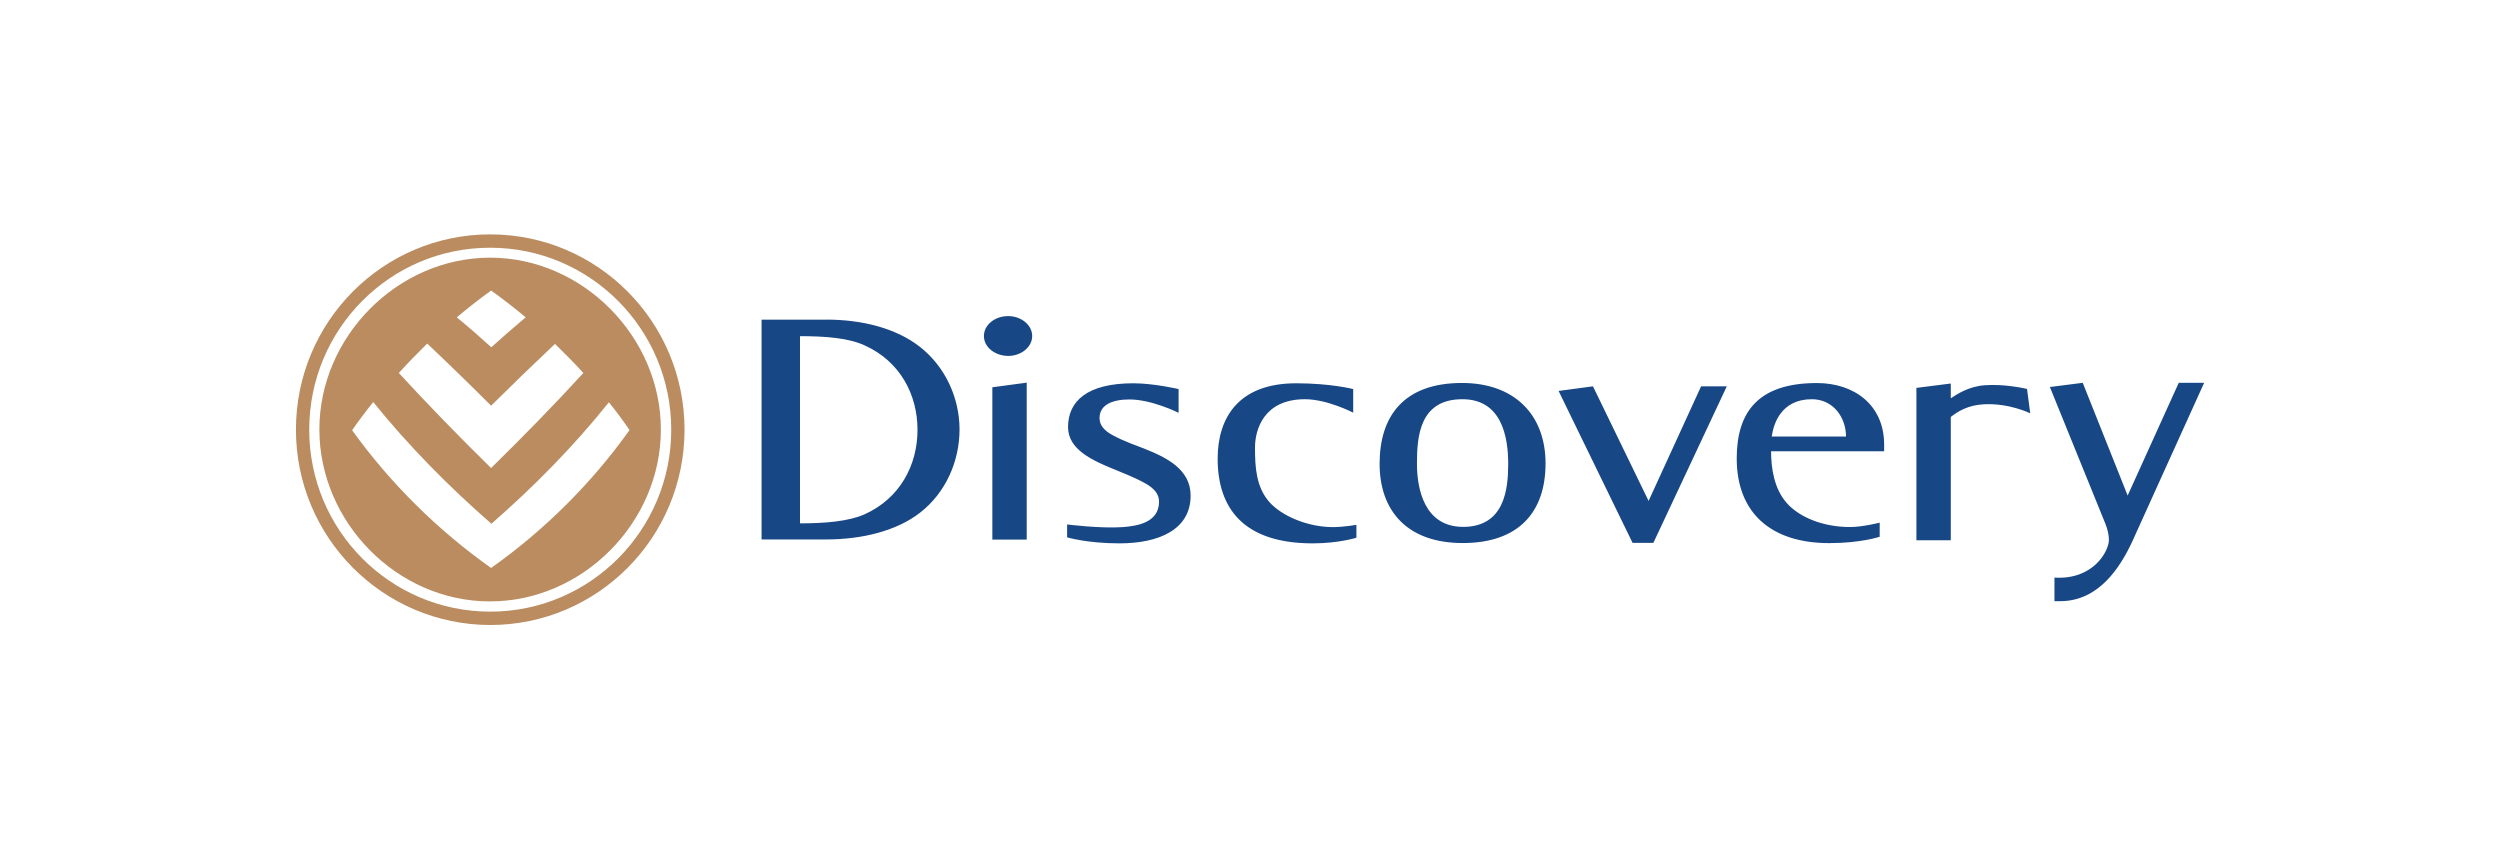 <?xml version="1.0" encoding="UTF-8"?>
<svg id="a" data-name="Layer 1" xmlns="http://www.w3.org/2000/svg" viewBox="0 0 320 110">
  <defs>
    <style>
      .b {
        fill: #184785;
      }

      .c {
        fill: #ba8c60;
      }
    </style>
  </defs>
  <path class="b" d="M259.46,49.79l.41,3.11s-2.71-1.33-5.95-1.15c-1.92.11-3.16.79-4.22,1.62v15.78h-4.4v-19.5l4.4-.56v1.89c.86-.56,2.32-1.53,4.37-1.67,2.48-.18,4.96.38,5.39.47h0ZM143.72,67.47c1.69-.14,4.64-.5,4.64-3.27,0-.95-.63-1.69-1.71-2.3-1.46-.83-3.25-1.49-3.97-1.8-2.89-1.17-5.97-2.57-5.97-5.43,0-3.31,2.43-5.61,8.36-5.61,2.64,0,5.79.74,5.79.74v3.04s-3.4-1.71-6.29-1.71c-2.1,0-3.83.63-3.83,2.39,0,.92.63,1.62,1.69,2.19,1.49.81,3.25,1.4,3.97,1.69,2.91,1.15,6,2.66,6,6.04,0,4.31-3.99,6.11-9.11,6.11-4.15,0-6.7-.77-6.7-.77v-1.65s4.28.54,7.12.34h0ZM173.19,52.81s-3.31-1.71-6.15-1.71c-5.32,0-6.4,3.95-6.4,6.18,0,2.53.14,5,1.8,6.94,1.62,1.85,4.98,3.25,8.18,3.25,1.33,0,3-.29,3-.29v1.65s-2.28.72-5.59.72c-8.88,0-12.17-4.51-12.17-10.84,0-5.25,2.68-9.65,10.05-9.65,4.44,0,7.3.74,7.3.74v3.02h-.03ZM236.29,55.88c0-2.46-1.65-4.78-4.37-4.78-3.99,0-4.92,3.22-5.14,4.78h9.51ZM240.57,68.71s-2.37.81-6.43.81c-7.46,0-11.84-3.88-11.84-10.84,0-6,2.8-9.65,10.26-9.65,4.82,0,8.61,2.84,8.61,7.87v.86h-14.47c0,2.07.34,4.8,2.07,6.7,1.67,1.83,4.71,3,8.02,3,1.62,0,3.81-.56,3.81-.56v1.83h-.04ZM199.5,50.04l4.4-.59,7.12,14.67,6.72-14.67h3.29l-9.4,20.04h-2.66l-9.47-19.45h0ZM187.28,67.44c5.32,0,5.77-4.87,5.77-8.07,0-3.45-.83-8.27-5.86-8.27-5.52,0-5.82,4.82-5.82,8.27,0,3.16.92,8.07,5.91,8.07ZM176.59,59.37c0-6.11,3.09-10.35,10.55-10.35,6.7,0,10.69,4.06,10.69,10.3s-3.45,10.19-10.6,10.19-10.64-4.17-10.64-10.14ZM125.94,43.01c0-1.4,1.37-2.55,3.11-2.55,1.65,0,3.07,1.13,3.07,2.55s-1.42,2.55-3.07,2.55c-1.74-.02-3.11-1.15-3.11-2.55ZM127.02,49.57l4.4-.59v20.09h-4.4v-19.5h0ZM105.78,40.91c4.53,0,8.88,1.08,11.95,3.47,3.29,2.57,5.09,6.58,5.09,10.6s-1.74,8.07-5.05,10.64c-3.04,2.37-7.51,3.43-12.02,3.43h-8.27v-28.13h8.3,0ZM102.4,43.03v23.96c3.2,0,6.2-.25,8.25-1.15,4.53-2.03,6.79-6.29,6.79-10.82s-2.25-8.79-6.79-10.82c-2.05-.95-5.05-1.17-8.25-1.17ZM262.37,49.54l4.22-.54,5.75,14.43,6.54-14.43h3.25l-9.24,20.4c-1.53,3.25-4.26,7.55-9.18,7.55h-.74v-3.02c4.94.32,6.97-3.36,6.97-4.82,0-1.13-.56-2.34-.56-2.34l-6.99-17.22h0Z"/>
  <path class="c" d="M54.68,43.98c-1.24,1.22-2.46,2.46-3.63,3.76,3.83,4.17,7.78,8.21,11.81,12.17,4.04-3.97,8-8,11.81-12.17-1.17-1.29-2.39-2.5-3.63-3.72-2.75,2.59-5.48,5.23-8.18,7.91-2.68-2.68-5.41-5.34-8.18-7.96h0ZM58.47,40.62c1.51,1.24,2.98,2.53,4.42,3.83,1.44-1.31,2.91-2.59,4.4-3.83-1.42-1.19-2.91-2.34-4.42-3.43-1.51,1.08-2.98,2.23-4.4,3.43ZM47.78,51.46c-.95,1.17-1.85,2.37-2.71,3.61,4.89,6.79,10.96,12.8,17.79,17.63,6.81-4.82,12.87-10.84,17.72-17.65-.83-1.22-1.71-2.41-2.64-3.56-4.51,5.64-9.6,10.8-15.04,15.55-5.48-4.78-10.57-9.94-15.13-15.58h0ZM40.88,55c-.02-11.86,9.96-22,21.84-22.02,11.9,0,21.89,10.17,21.87,22.02,0,11.86-9.99,21.98-21.87,21.98s-21.82-10.12-21.84-21.98ZM37.88,55c0-13.82,11.14-25,24.87-25s24.87,11.18,24.87,25-11.14,25-24.87,25c-13.73-.02-24.87-11.2-24.87-25ZM39.58,55c0,12.87,10.37,23.29,23.17,23.29s23.17-10.44,23.17-23.29-10.37-23.29-23.17-23.29c-12.8-.02-23.17,10.41-23.17,23.29Z"/>
</svg>